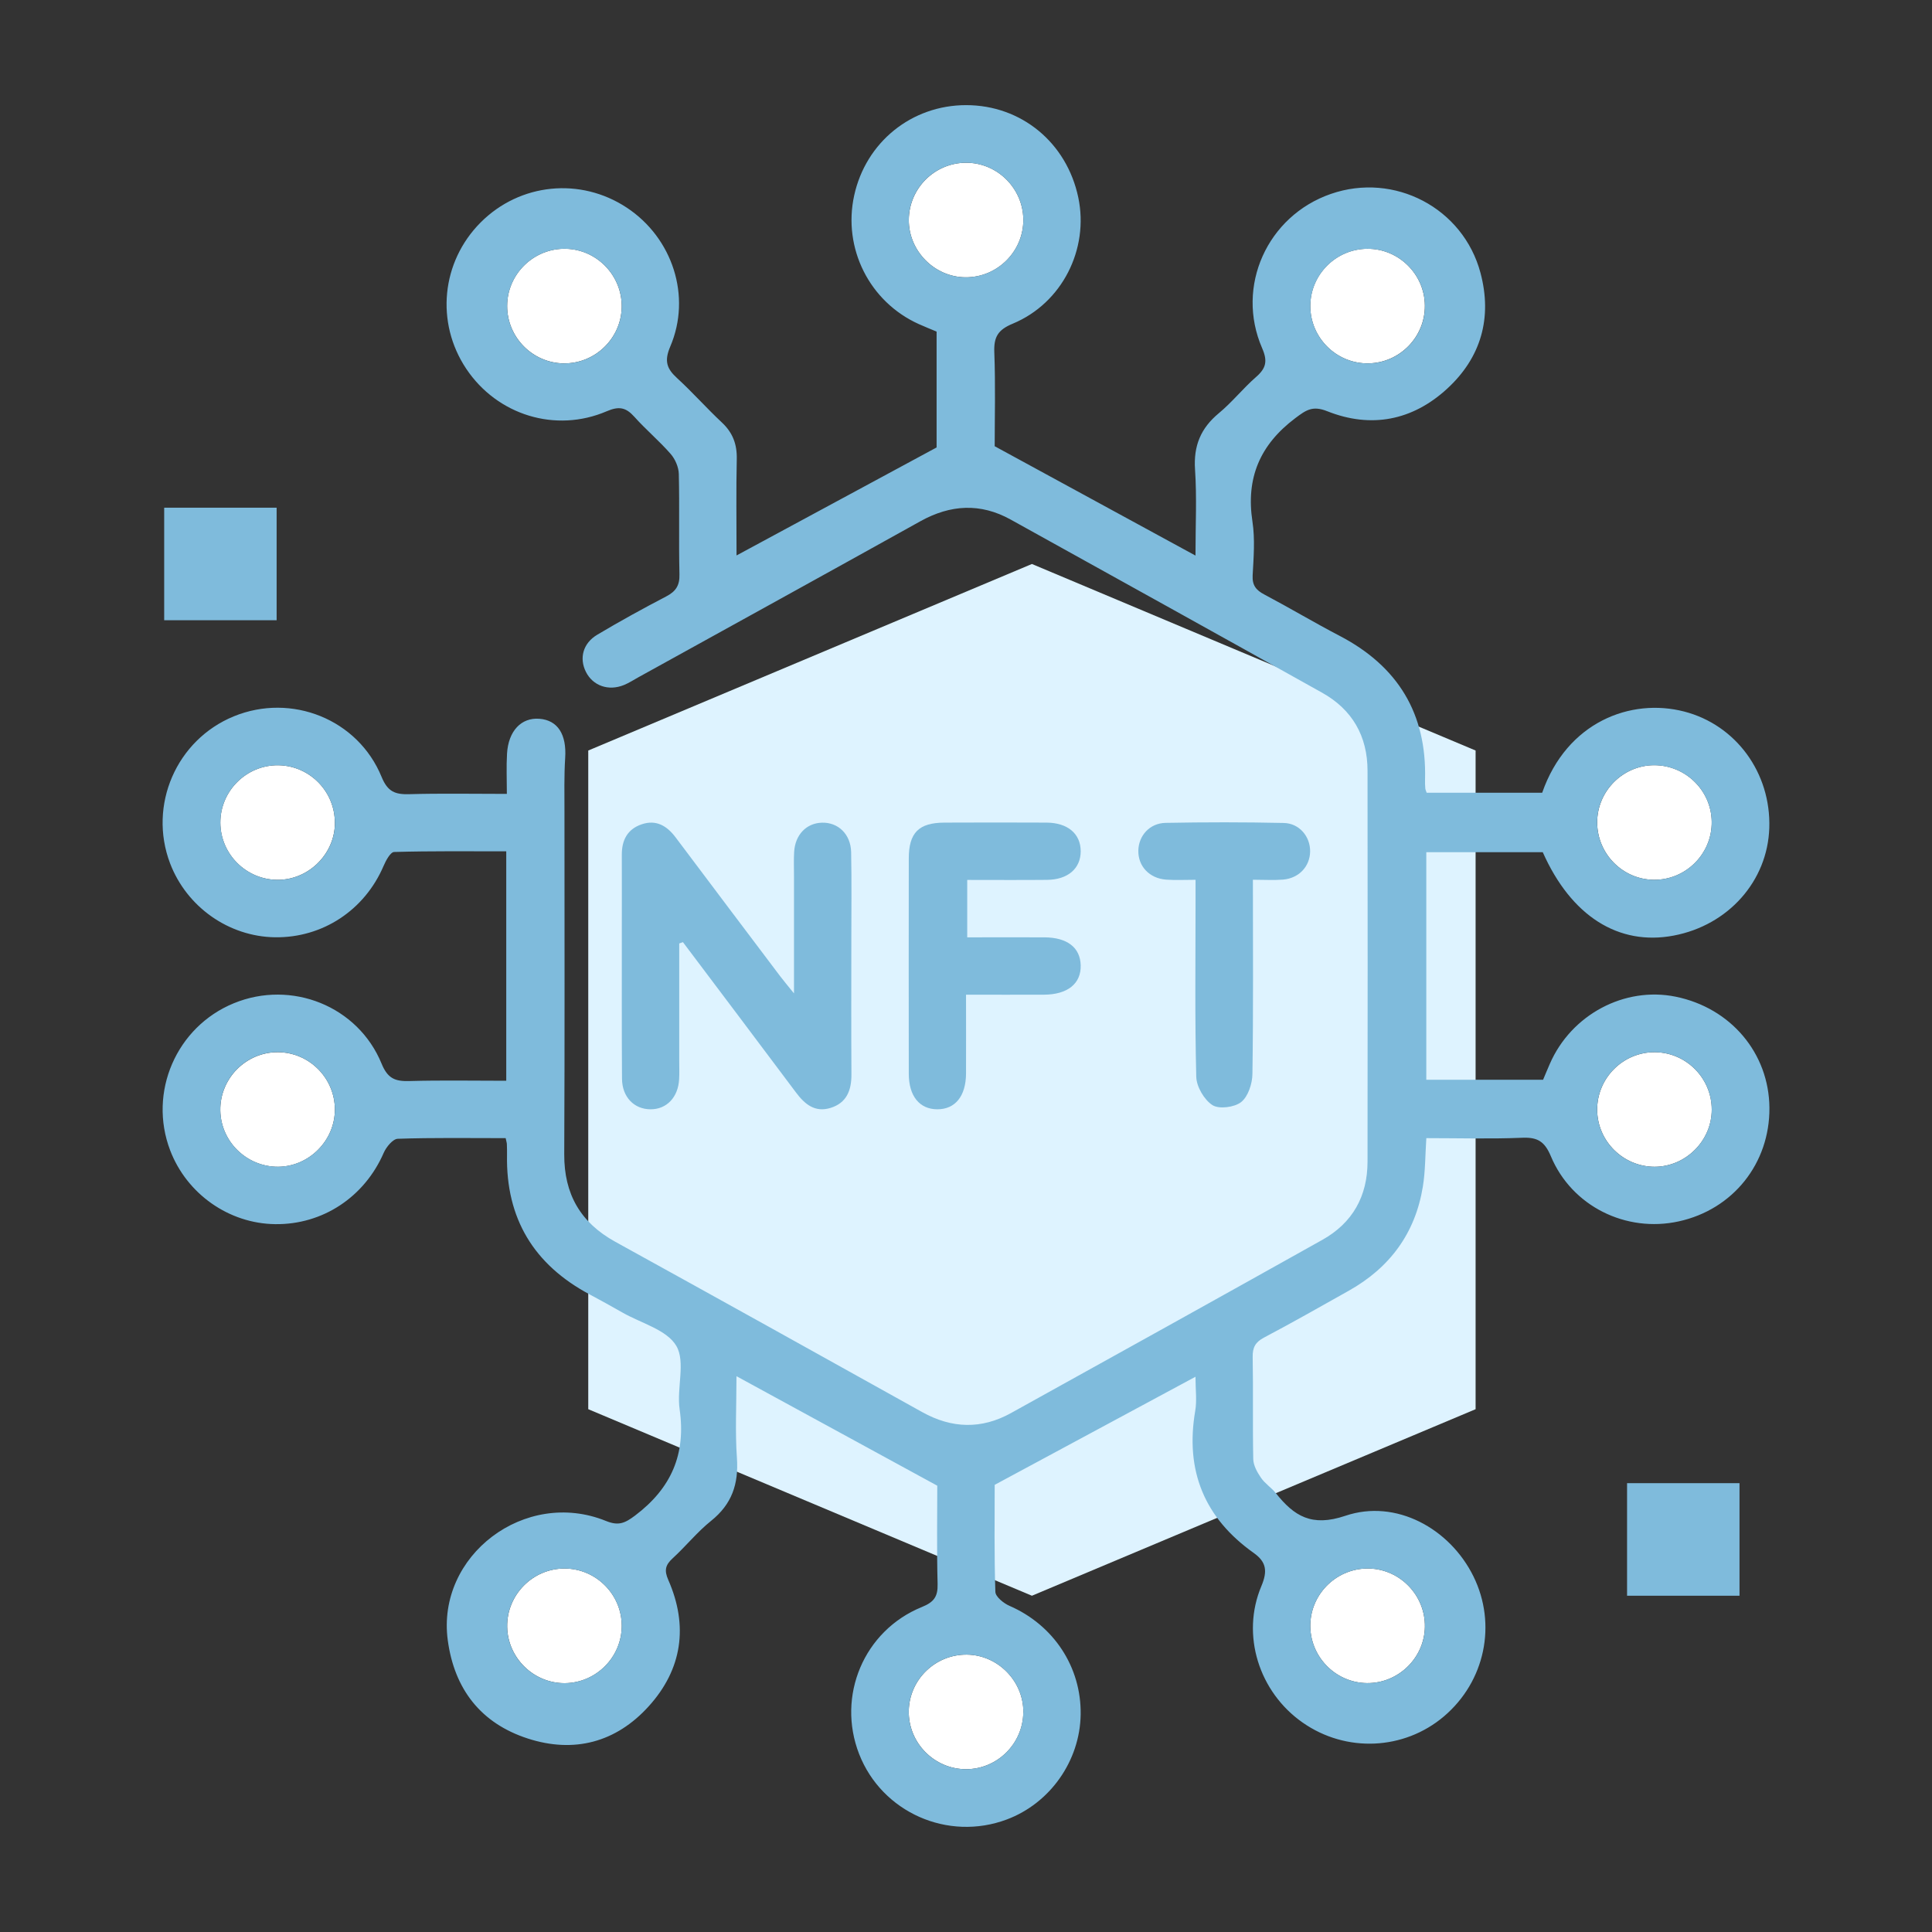 <svg width="60" height="60" viewBox="0 0 60 60" fill="none" xmlns="http://www.w3.org/2000/svg">
<rect x="0" y="0" width="60" height="60" fill="#333333" stroke="none"/>
<path d="M5.099 15.767H8.591V19.262H5.099V15.767Z" fill="#7FBBDC"/>
<path d="M50.53 46.061H54.022V49.557H50.53V46.061Z" fill="#7FBBDC"/>
<path d="M17.512 11.285C16.54 11.275 15.75 10.476 15.75 9.503C15.75 8.509 16.581 7.702 17.574 7.726C18.544 7.749 19.324 8.566 19.308 9.537C19.292 10.507 18.484 11.294 17.512 11.284V11.285Z" fill="white"/>
<path d="M10.401 25.562C10.395 26.525 9.581 27.328 8.618 27.324C7.644 27.32 6.849 26.525 6.843 25.555C6.837 24.561 7.661 23.748 8.652 23.766C9.625 23.784 10.407 24.587 10.399 25.562H10.401Z" fill="white"/>
<path d="M10.4 34.45C10.405 35.415 9.603 36.227 8.64 36.235C7.666 36.241 6.858 35.457 6.842 34.488C6.826 33.495 7.639 32.671 8.631 32.677C9.603 32.683 10.396 33.477 10.4 34.452V34.45Z" fill="white"/>
<path d="M53.16 34.462C53.16 35.427 52.352 36.233 51.387 36.235C50.414 36.235 49.612 35.445 49.602 34.476C49.591 33.483 50.409 32.665 51.402 32.677C52.374 32.69 53.161 33.489 53.16 34.462Z" fill="white"/>
<path d="M19.309 50.489C19.311 51.46 18.518 52.261 17.547 52.272C16.578 52.282 15.768 51.492 15.751 50.523C15.735 49.529 16.548 48.706 17.541 48.712C18.512 48.718 19.308 49.517 19.309 50.489Z" fill="white"/>
<path d="M29.994 5.054C30.964 5.048 31.768 5.841 31.78 6.811C31.792 7.803 30.976 8.621 29.981 8.612C29.018 8.604 28.216 7.79 28.224 6.826C28.231 5.851 29.022 5.06 29.994 5.054Z" fill="white"/>
<path d="M44.25 9.485C44.261 10.457 43.479 11.264 42.506 11.284C41.513 11.305 40.689 10.493 40.692 9.498C40.695 8.526 41.491 7.73 42.465 7.726C43.435 7.721 44.24 8.512 44.25 9.483V9.485Z" fill="white"/>
<path d="M42.519 48.712C43.488 48.737 44.268 49.552 44.251 50.525C44.235 51.492 43.423 52.281 42.452 52.27C41.459 52.26 40.661 51.423 40.693 50.43C40.726 49.46 41.547 48.687 42.519 48.712Z" fill="white"/>
<path d="M31.78 53.177C31.771 54.151 30.974 54.942 30.003 54.944C29.01 54.944 28.201 54.118 28.223 53.125C28.244 52.155 29.053 51.375 30.028 51.386C30.991 51.396 31.79 52.212 31.781 53.177H31.78Z" fill="white"/>
<path d="M51.367 23.764C52.343 23.761 53.146 24.547 53.159 25.517C53.174 26.511 52.358 27.331 51.364 27.323C50.392 27.314 49.604 26.516 49.602 25.541C49.601 24.57 50.4 23.767 51.369 23.764H51.367Z" fill="white"/>
<path d="M18.269 23.308L32.047 17.515L45.826 23.308V43.764L32.047 49.557L18.269 43.764V23.308Z" fill="#DEF3FF"/>
<path d="M15.706 35.346C14.573 35.346 13.461 35.328 12.352 35.366C12.2 35.371 11.995 35.622 11.916 35.803C11.321 37.173 10.022 38.038 8.542 38.017C7.107 37.998 5.8 37.078 5.284 35.724C4.597 33.921 5.477 31.889 7.261 31.157C9.05 30.423 11.116 31.241 11.851 33.034C12.039 33.493 12.269 33.585 12.706 33.573C13.702 33.545 14.699 33.564 15.722 33.564V26.439C14.56 26.439 13.399 26.426 12.24 26.459C12.125 26.462 11.983 26.726 11.912 26.893C11.325 28.265 10.02 29.129 8.539 29.108C7.104 29.087 5.799 28.167 5.282 26.812C4.597 25.008 5.478 22.976 7.262 22.246C9.051 21.514 11.116 22.334 11.851 24.128C12.039 24.588 12.272 24.676 12.707 24.664C13.687 24.636 14.668 24.655 15.741 24.655C15.741 24.211 15.722 23.808 15.746 23.407C15.787 22.7 16.189 22.279 16.749 22.322C17.325 22.366 17.6 22.811 17.552 23.54C17.517 24.096 17.53 24.654 17.53 25.21C17.53 28.756 17.54 32.301 17.523 35.847C17.517 37.085 18.027 37.968 19.109 38.565C22.292 40.32 25.465 42.086 28.64 43.854C29.559 44.366 30.48 44.393 31.397 43.884C34.624 42.096 37.849 40.306 41.068 38.504C42.004 37.98 42.469 37.151 42.47 36.077C42.475 32.031 42.475 27.985 42.47 23.937C42.47 22.862 41.997 22.037 41.06 21.513C37.841 19.712 34.614 17.925 31.388 16.136C30.447 15.614 29.518 15.669 28.583 16.188C25.667 17.811 22.744 19.42 19.823 21.035C19.678 21.115 19.537 21.208 19.382 21.272C18.9 21.471 18.412 21.299 18.195 20.864C17.984 20.441 18.103 19.976 18.55 19.711C19.25 19.294 19.966 18.9 20.689 18.523C20.987 18.367 21.11 18.186 21.101 17.836C21.076 16.797 21.106 15.756 21.081 14.717C21.075 14.505 20.968 14.256 20.825 14.094C20.472 13.69 20.055 13.341 19.697 12.94C19.437 12.651 19.222 12.609 18.845 12.771C17.251 13.456 15.441 12.889 14.481 11.455C13.521 10.019 13.705 8.134 14.926 6.909C16.146 5.685 18.027 5.496 19.47 6.452C20.885 7.39 21.483 9.2 20.815 10.763C20.62 11.22 20.711 11.455 21.033 11.748C21.511 12.186 21.943 12.676 22.418 13.12C22.756 13.436 22.892 13.797 22.881 14.257C22.859 15.22 22.874 16.185 22.874 17.25C24.959 16.124 26.984 15.03 29.087 13.896V10.298C28.908 10.223 28.719 10.148 28.535 10.065C27.003 9.375 26.168 7.712 26.527 6.072C26.889 4.414 28.312 3.265 30.003 3.265C31.716 3.265 33.128 4.428 33.487 6.132C33.825 7.738 32.985 9.415 31.452 10.052C30.99 10.243 30.861 10.466 30.879 10.94C30.918 11.958 30.891 12.979 30.891 13.858C32.993 15.002 35.014 16.104 37.127 17.254C37.127 16.307 37.171 15.442 37.113 14.584C37.063 13.847 37.288 13.3 37.852 12.832C38.265 12.491 38.604 12.06 39.009 11.707C39.318 11.437 39.373 11.217 39.197 10.813C38.363 8.895 39.359 6.703 41.332 6.022C43.3 5.34 45.441 6.457 45.978 8.475C46.349 9.869 45.996 11.106 44.939 12.075C43.864 13.061 42.579 13.312 41.219 12.771C40.762 12.589 40.562 12.734 40.224 12.988C39.132 13.81 38.688 14.842 38.896 16.2C38.979 16.745 38.932 17.313 38.902 17.869C38.886 18.18 39.009 18.329 39.269 18.465C40.055 18.881 40.82 19.338 41.608 19.749C43.414 20.693 44.311 22.164 44.256 24.208C44.253 24.3 44.256 24.394 44.264 24.486C44.267 24.52 44.284 24.553 44.306 24.619H47.894C48.659 22.423 50.645 21.667 52.306 22.098C53.909 22.513 55.002 23.999 54.947 25.712C54.895 27.361 53.674 28.736 51.975 29.056C50.263 29.38 48.792 28.449 47.912 26.466H44.295V33.532H47.922C47.989 33.374 48.058 33.205 48.132 33.037C48.798 31.509 50.449 30.63 52.039 30.953C53.752 31.302 54.938 32.709 54.951 34.404C54.964 36.129 53.821 37.562 52.135 37.931C50.498 38.291 48.813 37.462 48.163 35.907C47.971 35.45 47.752 35.314 47.274 35.334C46.294 35.375 45.312 35.346 44.296 35.346C44.261 35.868 44.267 36.367 44.188 36.851C43.953 38.3 43.162 39.37 41.887 40.085C41.014 40.575 40.144 41.071 39.258 41.538C38.989 41.679 38.898 41.843 38.903 42.142C38.923 43.201 38.899 44.259 38.921 45.316C38.926 45.512 39.044 45.723 39.16 45.892C39.283 46.073 39.484 46.199 39.622 46.371C40.19 47.083 40.732 47.428 41.782 47.074C43.351 46.544 45.026 47.467 45.76 48.957C46.492 50.446 46.119 52.218 44.845 53.302C43.604 54.357 41.801 54.438 40.455 53.496C39.101 52.551 38.532 50.776 39.174 49.256C39.371 48.788 39.324 48.505 38.939 48.231C37.403 47.142 36.801 45.674 37.119 43.814C37.174 43.496 37.127 43.161 37.127 42.756C35.022 43.89 32.994 44.981 30.891 46.113C30.891 47.137 30.874 48.288 30.912 49.435C30.916 49.588 31.168 49.791 31.349 49.87C32.719 50.465 33.583 51.766 33.561 53.247C33.539 54.684 32.613 56.001 31.268 56.505C29.436 57.193 27.388 56.284 26.681 54.473C25.979 52.67 26.826 50.641 28.63 49.907C29.003 49.756 29.129 49.587 29.118 49.19C29.09 48.133 29.108 47.075 29.108 46.14C27.02 45.001 24.998 43.898 22.872 42.739C22.872 43.64 22.828 44.466 22.886 45.282C22.942 46.088 22.727 46.716 22.084 47.231C21.652 47.577 21.299 48.021 20.889 48.396C20.665 48.601 20.623 48.767 20.753 49.063C21.382 50.492 21.189 51.84 20.145 52.992C19.133 54.11 17.83 54.457 16.393 53.992C14.935 53.52 14.111 52.46 13.906 50.94C13.55 48.307 16.307 46.217 18.817 47.234C19.204 47.391 19.4 47.31 19.724 47.066C20.846 46.219 21.308 45.163 21.106 43.764C21.011 43.109 21.296 42.301 21.005 41.8C20.715 41.301 19.918 41.096 19.339 40.767C19.001 40.574 18.66 40.386 18.317 40.202C16.581 39.278 15.709 37.842 15.746 35.867C15.747 35.755 15.746 35.644 15.741 35.533C15.741 35.497 15.728 35.461 15.704 35.346H15.706ZM17.512 11.285C18.484 11.296 19.292 10.509 19.308 9.538C19.325 8.566 18.544 7.751 17.574 7.727C16.581 7.702 15.752 8.511 15.75 9.504C15.75 10.478 16.538 11.276 17.512 11.287V11.285ZM10.4 25.562C10.406 24.587 9.626 23.784 8.653 23.766C7.66 23.748 6.838 24.56 6.844 25.555C6.85 26.525 7.645 27.32 8.619 27.324C9.583 27.328 10.396 26.527 10.402 25.562H10.4ZM10.4 34.45C10.396 33.477 9.603 32.683 8.631 32.675C7.64 32.669 6.826 33.492 6.842 34.486C6.859 35.455 7.666 36.241 8.64 36.233C9.603 36.227 10.406 35.414 10.4 34.449V34.45ZM53.159 34.462C53.159 33.487 52.374 32.688 51.402 32.677C50.41 32.663 49.591 33.481 49.601 34.476C49.612 35.447 50.412 36.236 51.387 36.235C52.352 36.235 53.158 35.429 53.159 34.462ZM19.308 50.489C19.307 49.517 18.511 48.718 17.54 48.712C16.547 48.706 15.734 49.529 15.75 50.523C15.767 51.494 16.577 52.282 17.546 52.272C18.517 52.261 19.31 51.46 19.308 50.489ZM29.994 5.054C29.02 5.06 28.229 5.851 28.223 6.826C28.217 7.791 29.017 8.605 29.981 8.612C30.977 8.619 31.792 7.803 31.78 6.811C31.768 5.841 30.963 5.048 29.994 5.054ZM44.252 9.485C44.241 8.514 43.435 7.721 42.466 7.727C41.494 7.732 40.698 8.527 40.694 9.5C40.691 10.494 41.514 11.306 42.508 11.285C43.48 11.266 44.264 10.459 44.252 9.486V9.485ZM42.519 48.712C41.549 48.687 40.726 49.461 40.694 50.43C40.661 51.423 41.459 52.26 42.453 52.27C43.423 52.281 44.235 51.493 44.252 50.525C44.268 49.553 43.489 48.738 42.519 48.712ZM31.78 53.177C31.789 52.212 30.99 51.396 30.027 51.386C29.052 51.375 28.244 52.155 28.222 53.125C28.2 54.118 29.009 54.945 30.002 54.944C30.972 54.944 31.77 54.151 31.778 53.177H31.78ZM51.368 23.765C50.398 23.767 49.6 24.57 49.601 25.541C49.603 26.517 50.392 27.314 51.363 27.323C52.356 27.331 53.173 26.512 53.158 25.517C53.145 24.547 52.342 23.762 51.366 23.765H51.368Z" fill="#7FBBDC"/>
<path d="M21.094 29.301C21.094 30.52 21.094 31.738 21.094 32.957C21.094 33.143 21.102 33.328 21.091 33.514C21.062 34.079 20.701 34.455 20.198 34.45C19.695 34.447 19.322 34.072 19.317 33.503C19.306 31.983 19.313 30.462 19.311 28.942C19.311 28.145 19.314 27.348 19.311 26.549C19.308 26.092 19.485 25.749 19.929 25.599C20.38 25.446 20.713 25.648 20.983 26.007C22.062 27.446 23.146 28.881 24.228 30.316C24.335 30.457 24.45 30.593 24.658 30.851C24.658 29.533 24.658 28.357 24.658 27.18C24.658 26.939 24.648 26.698 24.663 26.457C24.694 25.923 25.044 25.562 25.527 25.549C26.031 25.535 26.422 25.908 26.433 26.467C26.451 27.376 26.439 28.284 26.439 29.193C26.439 30.584 26.433 31.974 26.442 33.365C26.445 33.861 26.294 34.252 25.794 34.407C25.31 34.557 24.992 34.294 24.716 33.923C23.552 32.365 22.378 30.814 21.209 29.259C21.17 29.273 21.133 29.286 21.094 29.3V29.301Z" fill="#7FBBDC"/>
<path d="M30.001 30.891C30.001 31.752 30.004 32.546 30.001 33.34C29.997 34.041 29.666 34.45 29.112 34.45C28.557 34.45 28.223 34.042 28.223 33.342C28.22 31.115 28.22 28.889 28.223 26.662C28.223 25.86 28.533 25.55 29.332 25.547C30.389 25.543 31.447 25.541 32.504 25.547C33.16 25.552 33.559 25.893 33.562 26.432C33.565 26.971 33.164 27.32 32.513 27.325C31.699 27.333 30.886 27.327 30.038 27.327V29.11C30.847 29.11 31.64 29.107 32.433 29.11C33.144 29.113 33.549 29.427 33.562 29.98C33.576 30.549 33.154 30.888 32.418 30.891C31.64 30.894 30.862 30.891 30.004 30.891H30.001Z" fill="#7FBBDC"/>
<path d="M38.91 27.321C38.91 29.393 38.925 31.375 38.895 33.356C38.891 33.656 38.761 34.054 38.546 34.225C38.338 34.39 37.859 34.452 37.653 34.32C37.396 34.154 37.158 33.747 37.151 33.438C37.105 31.623 37.129 29.807 37.129 27.991C37.129 27.79 37.129 27.59 37.129 27.323C36.798 27.323 36.507 27.339 36.217 27.318C35.695 27.281 35.341 26.899 35.352 26.414C35.362 25.951 35.704 25.564 36.199 25.555C37.421 25.532 38.646 25.531 39.867 25.558C40.354 25.568 40.693 25.981 40.687 26.444C40.681 26.907 40.341 27.275 39.846 27.317C39.556 27.34 39.262 27.321 38.91 27.321Z" fill="#7FBBDC"/>
</svg>
